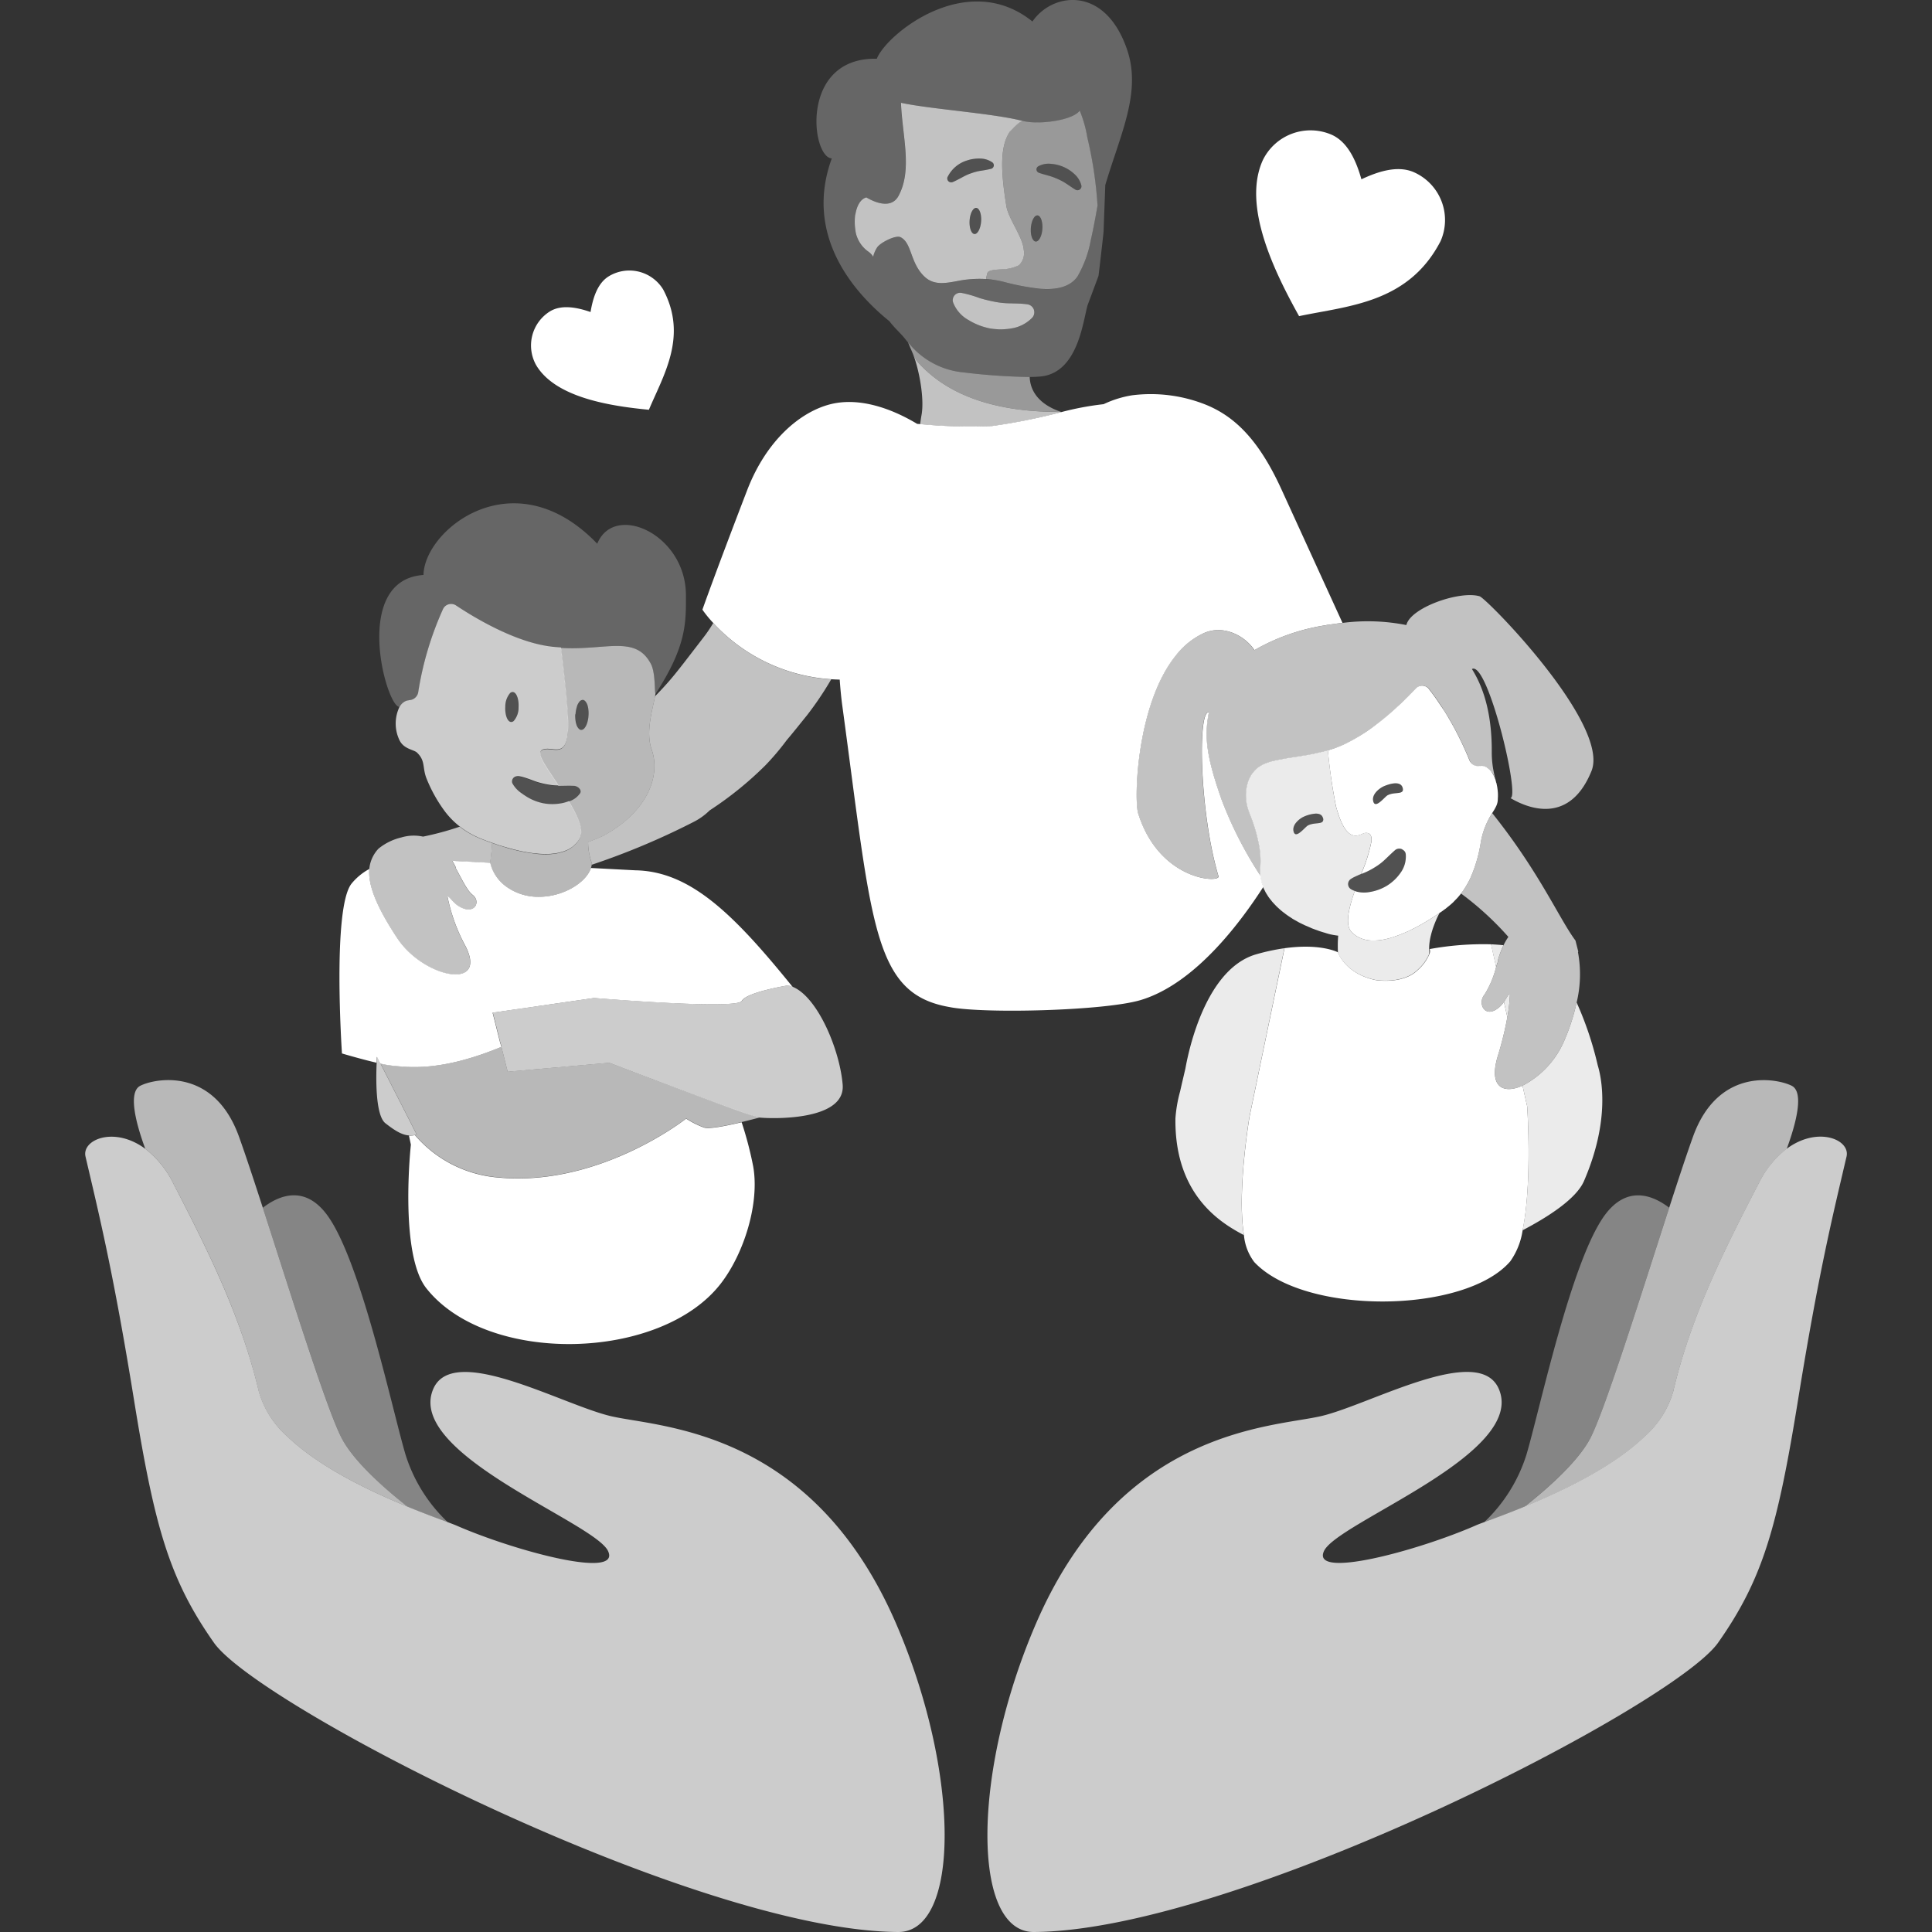 <svg viewBox="0 0 300 300" xmlns="http://www.w3.org/2000/svg"><rect x="0" y="0" width="300" height="300" fill="#333333" stroke="none"/><g fill="#fff"><path d="m 196.09 137.48 c -.05 -.14 -.11 -.28 -.15 -.42 s -.06 -.28 -.09 -.42 c -.03 -.12 -.06 -.24 -.08 -.35 -.01 -.09 -.01 -.18 -.02 -.27 a 60.95 60.95 0 0 1 -6.03 -11.77 c -2.33 -6.6 -2.78 -9.76 -2 -13.64 -1.8 -.34 -1.43 15.71 1.49 25.45 .33 1.08 -9.16 .78 -12.47 -9.74 -.69 -2.2 -.23 -17.1 5.89 -24.58 l .02 -.03 a 11.7 11.7 0 0 1 4.35 -3.43 c .09 -.04 .17 -.06 .26 -.1 2.86 -1.07 6 .5 7.53 2.77 a 31.86 31.86 0 0 1 11.16 -3.88 v -.01 c .09 -.02 .18 -.03 .27 -.04 s .18 -.03 .27 -.05 v .01 c .41 -.06 .82 -.11 1.22 -.17 l .75 -.09 -9.48 -20.74 c -3.49 -7.64 -7.19 -11.24 -11.6 -13.08 a 23.03 23.03 0 0 0 -11.58 -1.52 16.22 16.22 0 0 0 -4.43 1.38 45.42 45.42 0 0 0 -6.6 1.24 93.73 93.73 0 0 1 -10.71 2.15 80.11 80.11 0 0 1 -11.18 -.3 l -.46 -.03 c -3.95 -2.37 -8.95 -4.19 -13.48 -3.05 -4.64 1.18 -9.92 5.54 -12.93 13.37 -5.12 13.32 -6.94 18.53 -6.94 18.53 a 18.43 18.43 0 0 0 1.67 2.05 27.28 27.28 0 0 0 18.32 8.75 c .44 .03 .88 .05 1.33 .06 .1 1.42 .23 2.8 .41 4.11 4.62 34.01 4.72 44.65 16.61 46.73 5.28 1.07 24.18 .59 29.74 -1.09 8.63 -2.6 15.76 -12.51 19.03 -17.58 z"/><path d="m 223.71 109.55 c -.59 -.89 -1.12 -1.64 -1.57 -2.22 -.1 -.13 -.19 -.25 -.28 -.37 a 1.25 1.25 0 0 0 -.44 -.35 1.35 1.35 0 0 0 -.81 -.12 1.28 1.28 0 0 0 -.74 .39 c -.2 .21 -.44 .46 -.69 .72 q -.26 .26 -.54 .55 c -.19 .19 -.4 .39 -.61 .6 -.32 .31 -.64 .62 -1 .94 -.06 .05 -.12 .1 -.17 .16 q -.35 .32 -.72 .65 c -.75 .66 -1.56 1.33 -2.42 1.98 a 27.31 27.31 0 0 1 -5.16 3.17 c -.45 .2 -.89 .38 -1.34 .54 -.35 .12 -.69 .23 -1.03 .33 a 83.48 83.48 0 0 0 1.27 8.71 c .07 .27 .14 .51 .22 .75 1.66 5.46 3.58 3.42 4.32 3.36 .81 -.07 1.05 .47 .95 1.38 a 25.06 25.06 0 0 1 -1.59 5 c .17 -.07 .34 -.14 .5 -.2 a 11.09 11.09 0 0 0 1.69 -.89 8.66 8.66 0 0 0 1.47 -1.12 c .45 -.42 .89 -.86 1.48 -1.39 l .1 -.09 a 1.02 1.02 0 0 1 1.11 -.16 1.09 1.09 0 0 1 .14 .1 .86 .86 0 0 1 .44 .72 4.31 4.31 0 0 1 -.8 2.82 7.21 7.21 0 0 1 -2.14 2.03 7.48 7.48 0 0 1 -2.72 .98 4.74 4.74 0 0 1 -1.45 .03 4.45 4.45 0 0 1 -.72 -.16 l -.09 -.04 c -.94 2.69 -1.54 5.22 -.52 6.34 a 4.05 4.05 0 0 0 .37 .35 c .04 .04 .09 .06 .13 .1 .09 .07 .18 .14 .27 .2 .05 .04 .11 .06 .17 .1 .09 .05 .17 .1 .26 .14 .06 .03 .12 .05 .19 .08 .09 .04 .17 .08 .26 .11 .07 .02 .13 .04 .2 .06 .09 .03 .18 .05 .27 .08 .07 .02 .14 .03 .21 .04 .09 .02 .18 .04 .28 .05 .07 .01 .15 .02 .22 .02 .1 .01 .19 .02 .29 .02 h .23 .3 c .08 0 .16 -.01 .23 -.01 .1 -.01 .2 -.01 .3 -.02 l .24 -.03 c .1 -.01 .21 -.03 .31 -.04 .08 -.01 .16 -.03 .24 -.04 .11 -.02 .21 -.04 .32 -.06 l .24 -.06 c .11 -.03 .21 -.05 .32 -.08 .08 -.02 .16 -.04 .24 -.07 .11 -.03 .22 -.06 .32 -.1 .08 -.02 .16 -.05 .24 -.08 .11 -.04 .22 -.07 .33 -.11 l .24 -.09 c .11 -.04 .22 -.08 .33 -.12 l .24 -.1 c .11 -.04 .22 -.09 .32 -.13 l .23 -.1 .33 -.14 .23 -.1 c .11 -.05 .22 -.1 .32 -.16 l .22 -.11 c .11 -.05 .21 -.11 .32 -.16 l .21 -.11 c .1 -.05 .21 -.11 .31 -.17 l .21 -.11 .3 -.17 .2 -.11 .3 -.17 .18 -.11 .28 -.17 .18 -.11 .26 -.16 .18 -.11 .23 -.15 .19 -.12 .18 -.12 .21 -.14 .06 -.04 q .26 -.17 .48 -.33 l .07 -.04 c .25 -.16 .49 -.34 .73 -.52 .04 -.03 .08 -.05 .12 -.08 .07 -.05 .12 -.11 .19 -.16 .32 -.25 .63 -.51 .92 -.78 .08 -.07 .15 -.15 .22 -.23 a 12.61 12.61 0 0 0 .88 -.96 l .07 -.09 .03 -.04 c .02 -.03 .04 -.06 .07 -.09 .1 -.13 .2 -.26 .3 -.4 .05 -.06 .09 -.13 .13 -.2 l .05 -.07 c .03 -.05 .06 -.09 .09 -.14 .06 -.09 .12 -.18 .18 -.28 .08 -.13 .16 -.27 .24 -.41 .06 -.11 .12 -.21 .18 -.32 .13 -.26 .26 -.51 .37 -.78 a 21.22 21.22 0 0 0 .91 -2.55 q .19 -.66 .34 -1.33 t .26 -1.36 a 11.82 11.82 0 0 1 .83 -2.84 q .2 -.46 .43 -.9 c .16 -.31 .35 -.62 .54 -.92 .05 -.08 .09 -.16 .14 -.23 a 6.3 6.3 0 0 0 .47 -.84 2.54 2.54 0 0 0 .23 -.78 c .02 -.18 .02 -.35 .03 -.52 0 -.06 .01 -.12 .01 -.17 s 0 -.1 0 -.16 0 -.11 0 -.16 c 0 -.17 -.01 -.34 -.03 -.51 -.01 -.15 -.03 -.3 -.05 -.45 -.01 -.07 -.02 -.13 -.03 -.2 0 -.04 -.01 -.07 -.02 -.11 -.04 -.21 -.08 -.42 -.13 -.62 a .42 .42 0 0 1 0 .09 c -.04 -.16 -.07 -.33 -.12 -.48 -.02 -.07 -.05 -.14 -.08 -.21 s -.05 -.13 -.07 -.19 c -.02 -.04 -.04 -.08 -.06 -.12 -.03 -.07 -.06 -.14 -.1 -.21 l -.03 -.05 c -.02 -.04 -.05 -.09 -.07 -.13 s -.05 -.08 -.08 -.13 -.03 -.06 -.05 -.08 l -.01 -.02 -.06 -.09 -.01 -.02 c -.04 -.06 -.09 -.12 -.14 -.17 -.03 -.04 -.06 -.07 -.1 -.11 s -.04 -.05 -.06 -.07 -.06 -.05 -.09 -.07 -.07 -.06 -.1 -.09 c -.02 -.01 -.04 -.03 -.05 -.04 q -.05 -.04 -.11 -.08 c -.03 -.02 -.07 -.05 -.1 -.07 -.01 -.01 -.02 -.02 -.03 -.02 -.05 -.03 -.1 -.05 -.16 -.07 -.03 -.01 -.06 -.03 -.09 -.04 a 1.68 1.68 0 0 0 -.3 -.08 1.32 1.32 0 0 0 -.23 -.01 1.68 1.68 0 0 0 -.22 .02 v -.02 h -.03 a 1.46 1.46 0 0 1 -.95 -.14 1.35 1.35 0 0 1 -.28 -.2 1.3 1.3 0 0 1 -.21 -.23 1.46 1.46 0 0 1 -.09 -.14 c -.02 -.04 -.04 -.07 -.06 -.11 -.56 -1.38 -1.15 -2.66 -1.74 -3.83 q -.44 -.88 -.88 -1.67 c -.44 -.79 -.87 -1.52 -1.28 -2.18 q -.29 -.43 -.59 -.88 z m -8.9 12.57 c .82 -.36 2.65 -.98 2.99 .2 s -1.24 .57 -2.34 1.17 c -.47 .26 -1.87 2.15 -2.21 .98 s 1.07 -2.13 1.57 -2.35 z"/><path d="m 237.14 171.8 l -.31 -1.37 -.41 -1.85 c -2.96 1.34 -5.32 .26 -3.84 -4.61 a 51.53 51.53 0 0 0 1.48 -6.02 l -.53 -2.37 a 4.29 4.29 0 0 1 -.61 .72 c -2.31 2.11 -3.58 -.5 -2.4 -1.87 a 14.89 14.89 0 0 0 1.8 -4.28 l -.78 -3.52 a 46.52 46.52 0 0 0 -9.54 .74 1.09 1.09 0 0 1 -.06 .81 6.87 6.87 0 0 1 -1.75 2.41 c -2.31 2.31 -6.55 1.6 -6.55 1.6 -4.26 -.87 -5.62 -3.65 -5.85 -4.21 -.03 -.06 -.04 -.11 -.04 -.11 s -2.64 -1.42 -8.29 -.63 l -3.38 16.26 -2.05 9.89 s -1.97 11.54 -.87 18.41 a 8.09 8.09 0 0 0 1.6 4.17 c 7.79 8.31 32.74 8.06 39.76 -.12 a 11.14 11.14 0 0 0 1.91 -4.8 c 1.52 -7.4 .71 -19.25 .71 -19.25 z"/><path d="m 115.16 174.26 c -2.2 .52 -5.01 1.1 -5.83 .83 a 13.75 13.75 0 0 1 -2.79 -1.39 s -13.47 10.68 -29.26 9.14 a 19.02 19.02 0 0 1 -12.85 -6.58 3.48 3.48 0 0 1 -.93 .07 l .3 1.41 s -1.84 16.93 2.4 22.3 c 9.48 12 36.49 11.35 45.78 -.8 3.55 -4.63 6 -12.4 4.97 -18.15 a 55.78 55.78 0 0 0 -1.79 -6.83 z"/><path d="m 98.65 135.14 l -6.89 -.36 c -.76 2.34 -4.41 4.47 -8 4.47 a 8.38 8.38 0 0 1 -5.44 -1.81 6.34 6.34 0 0 1 -2.06 -2.98 c -.07 -.24 -.13 -.47 -.13 -.47 v -.02 l -5.89 -.3 c .2 .35 .4 .71 .57 1.08 l -.04 .06 c .67 1.2 1.25 2.39 1.83 3.24 a 4.12 4.12 0 0 0 .81 .92 c 1.31 1.02 .3 3.26 -2.2 1.72 a 3.51 3.51 0 0 1 -.44 -.33 c -.67 -.57 -1.09 -1.26 -1.28 -1.15 a 27.33 27.33 0 0 0 2.81 7.73 c 3.49 6.93 -6.5 4.91 -10.58 -1.22 -2.62 -3.95 -3.9 -6.78 -4.27 -8.93 a 7.09 7.09 0 0 1 -.1 -1.86 9.34 9.34 0 0 0 -2.74 2.25 c -3.05 3.73 -1.51 26.4 -1.51 26.4 s 2.88 .86 5.37 1.44 c .03 -.57 .05 -.92 .05 -.92 l .54 1.06 a 18.04 18.04 0 0 0 2 .34 l .09 .01 c 2.73 .25 7.62 .8 16.68 -2.94 l .04 -.01 -.19 -.58 -1.19 -4.73 15.77 -2.28 s 8.81 .74 15.51 .93 l .3 .01 c 3.78 .1 6.83 .02 7.11 -.48 .77 -1.39 7.15 -2.41 7.15 -2.41 a 3.77 3.77 0 0 1 .75 .23 c -9.22 -11.41 -15.94 -17.96 -24.43 -18.11 z"/><path d="m 223.69 37.45 a 8.12 8.12 0 0 0 -4.08 -10.68 c -2.56 -1.17 -5.68 -.12 -8.21 1.07 -.76 -2.69 -2.02 -5.73 -4.58 -6.9 a 8.24 8.24 0 0 0 -10.73 3.93 c -3.24 7.12 1.84 17.41 5.63 24.22 7.63 -1.61 16.97 -1.99 21.97 -11.64 z"/><path d="m 100.76 63.63 c 2.29 -5.44 6.07 -11.42 2.21 -18.69 a 6.15 6.15 0 0 0 -8.4 -2.06 c -1.83 1.09 -2.52 3.49 -2.87 5.57 -2 -.69 -4.44 -1.21 -6.27 -.12 a 6.24 6.24 0 0 0 -2.17 8.38 c 3.03 5.08 11.63 6.35 17.5 6.92 z"/><path d="m 223.09 142.06 l -.06 .04 -.21 .14 -.18 .12 -.19 .12 -.23 .15 -.18 .11 -.26 .16 -.18 .11 -.28 .17 -.18 .11 -.3 .17 -.2 .11 -.3 .17 -.21 .11 c -.1 .06 -.21 .11 -.31 .17 l -.21 .11 c -.1 .05 -.21 .11 -.32 .16 l -.22 .11 c -.11 .05 -.22 .1 -.32 .16 l -.23 .1 -.33 .14 -.23 .1 c -.11 .05 -.22 .09 -.32 .13 l -.24 .1 c -.11 .04 -.22 .08 -.33 .12 l -.24 .09 c -.11 .04 -.22 .08 -.33 .11 -.08 .03 -.16 .05 -.24 .08 -.11 .03 -.22 .07 -.32 .1 -.08 .02 -.16 .05 -.24 .07 -.11 .03 -.21 .05 -.32 .08 -.08 .02 -.16 .04 -.24 .06 -.11 .02 -.21 .04 -.32 .06 -.08 .02 -.16 .03 -.24 .04 -.1 .02 -.21 .03 -.31 .04 -.08 .01 -.16 .02 -.24 .03 -.1 .01 -.2 .02 -.3 .02 -.08 0 -.16 .01 -.23 .01 -.1 0 -.2 0 -.3 0 -.08 0 -.15 0 -.23 0 -.1 0 -.19 -.01 -.29 -.02 -.07 -.01 -.15 -.01 -.22 -.02 -.09 -.01 -.19 -.03 -.28 -.05 -.07 -.01 -.14 -.03 -.21 -.04 -.09 -.02 -.18 -.05 -.27 -.08 -.07 -.02 -.14 -.04 -.2 -.06 -.09 -.03 -.18 -.07 -.26 -.11 -.06 -.03 -.13 -.05 -.19 -.08 -.09 -.04 -.17 -.09 -.26 -.14 -.06 -.03 -.11 -.06 -.17 -.1 -.09 -.06 -.18 -.13 -.27 -.2 -.04 -.03 -.09 -.06 -.13 -.1 a 4.05 4.05 0 0 1 -.37 -.35 c -1.03 -1.12 -.42 -3.65 .52 -6.34 -.1 -.04 -.19 -.08 -.29 -.12 a 2.83 2.83 0 0 1 -.3 -.16 .93 .93 0 0 1 -.3 -1.29 .91 .91 0 0 1 .28 -.29 l .17 -.11 a 5.63 5.63 0 0 1 .52 -.27 c .17 -.08 .33 -.15 .48 -.22 l .42 -.18 a 25.06 25.06 0 0 0 1.59 -5 c .1 -.91 -.14 -1.45 -.95 -1.38 -.73 .06 -2.66 2.11 -4.32 -3.36 -.07 -.24 -.15 -.48 -.22 -.75 a 83.48 83.48 0 0 1 -1.25 -8.72 l -.08 .02 c -.11 .03 -.21 .06 -.32 .09 -.16 .04 -.32 .09 -.48 .13 h -.01 c -.13 .03 -.27 .07 -.4 .1 -.07 .02 -.13 .03 -.19 .04 q -.31 .07 -.61 .14 c -.11 .03 -.23 .05 -.34 .07 -.26 .05 -.51 .1 -.76 .15 l -.08 .01 -.13 .02 -.12 .02 h -.03 c -1.15 .2 -2.22 .35 -3.19 .51 l -.04 .01 -.12 .02 -.09 .02 c -.11 .02 -.22 .04 -.33 .06 s -.21 .04 -.32 .06 l -.3 .06 c -.18 .04 -.35 .08 -.52 .12 -.11 .03 -.21 .05 -.32 .08 -.16 .04 -.3 .09 -.45 .14 -.1 .04 -.21 .07 -.31 .11 -.14 .05 -.27 .11 -.4 .17 -.1 .04 -.2 .09 -.29 .14 -.12 .07 -.24 .14 -.35 .21 -.09 .06 -.18 .11 -.26 .17 -.11 .08 -.21 .18 -.31 .27 l -.04 .04 c -.06 .05 -.12 .11 -.18 .17 s -.11 .14 -.17 .21 c -.03 .05 -.07 .09 -.11 .13 -.06 .08 -.12 .15 -.18 .23 a 4.86 4.86 0 0 0 -.25 .46 c -.01 .02 -.02 .03 -.03 .05 -.03 .06 -.07 .12 -.1 .19 a 6.12 6.12 0 0 0 -.29 .83 6.69 6.69 0 0 0 -.23 1.72 7.14 7.14 0 0 0 .09 1.15 7.33 7.33 0 0 0 .19 .85 7.71 7.71 0 0 0 .28 .83 c .1 .25 .2 .52 .31 .8 a 24.77 24.77 0 0 1 1.17 4.17 13.99 13.99 0 0 1 .23 2.3 9.42 9.42 0 0 1 -.05 1.11 6.02 6.02 0 0 0 -.04 .79 c 0 .09 .02 .19 .02 .28 v .04 c 0 .07 .01 .14 .02 .21 .01 .09 .01 .18 .02 .27 .02 .12 .05 .24 .08 .35 .03 .14 .05 .28 .09 .42 s .1 .28 .15 .42 l .08 .24 c .01 .04 .02 .07 .04 .1 .07 .16 .15 .31 .23 .47 .05 .09 .09 .19 .14 .28 .09 .17 .2 .33 .3 .49 .05 .08 .1 .17 .16 .25 .12 .17 .25 .34 .39 .5 .06 .07 .1 .14 .16 .21 .15 .17 .31 .34 .47 .51 .06 .06 .11 .12 .17 .18 .17 .17 .35 .33 .54 .5 .06 .06 .12 .11 .19 .17 .2 .17 .41 .33 .63 .49 .06 .05 .12 .1 .18 .14 .22 .16 .45 .32 .69 .47 .07 .04 .13 .09 .2 .13 l .02 .02 c .23 .15 .48 .28 .73 .42 h .01 l .01 .01 c .07 .04 .13 .08 .2 .12 .2 .11 .41 .21 .62 .31 .06 .03 .12 .06 .19 .09 l .24 .12 s .19 .08 .29 .12 c .19 .08 .37 .16 .56 .24 l .01 .01 c .09 .04 .17 .07 .25 .11 .29 .11 .59 .22 .88 .32 .1 .04 .2 .08 .3 .11 .28 .09 .56 .18 .85 .26 l .06 .02 .39 .12 c .25 .07 .51 .13 .78 .18 s .54 .09 .81 .12 c -.02 .17 -.03 .34 -.04 .53 -.02 .28 -.03 .59 -.03 .92 v .33 .02 c 0 .22 .01 .46 .02 .7 v .01 c 0 .05 0 .11 .01 .16 .23 .56 1.58 3.34 5.85 4.21 0 0 4.24 .71 6.55 -1.6 a 6.87 6.87 0 0 0 1.75 -2.41 3.28 3.28 0 0 0 .03 -.36 v -.02 a 3.18 3.18 0 0 0 -.02 -.34 6.49 6.49 0 0 1 .02 -.72 9.21 9.21 0 0 1 .24 -1.45 c .06 -.24 .12 -.47 .19 -.7 .05 -.15 .09 -.3 .14 -.44 .2 -.57 .41 -1.09 .59 -1.5 .09 -.2 .18 -.38 .25 -.52 s .13 -.25 .17 -.32 l .04 -.08 c .02 -.01 .04 -.03 .06 -.04 l -.06 .04 c -.14 .13 -.3 .24 -.47 .35 z m -20 -13.88 c -.47 .26 -1.87 2.15 -2.21 .98 s 1.07 -2.13 1.56 -2.34 a 5.5 5.5 0 0 1 1.81 -.48 c .55 -.02 1.02 .13 1.18 .67 a .58 .58 0 0 1 -.05 .56 c -.31 .4 -1.44 .15 -2.29 .61 z" opacity=".9"/><path d="m 184.06 165.96 c -.27 1.17 -.54 2.28 -.81 3.5 a 21.37 21.37 0 0 0 -.73 4.2 c -.16 12.29 7.53 16.46 10.63 18.13 -1.1 -6.87 .87 -18.41 .87 -18.41 l 2.05 -9.89 3.37 -16.25 a 32.61 32.61 0 0 0 -4.33 .93 c -8.63 2.44 -10.96 17.44 -11.05 17.79 z" opacity=".9"/><path d="m 231.53 146.63 l .78 3.52 c .11 -.33 .22 -.67 .34 -1 l -.05 -.07 a 14.58 14.58 0 0 1 .86 -2.31 c -.63 -.06 -1.28 -.11 -1.93 -.14 z" opacity=".9"/><path d="m 233.53 155.58 l .53 2.37 a 25.49 25.49 0 0 0 .4 -3.61 c -.18 -.1 -.47 .57 -.93 1.24 z" opacity=".9"/><path d="m 248.09 165.4 a 52.4 52.4 0 0 0 -3.27 -9.73 31.67 31.67 0 0 1 -1.86 5.78 14.1 14.1 0 0 1 -6.54 7.13 l .41 1.85 .31 1.37 s .81 11.85 -.72 19.24 c 3.97 -2.08 8.35 -4.89 9.54 -7.65 4.11 -9.5 2.74 -15.99 2.13 -17.99 z" opacity=".9"/><path d="m 77.71 161.97 l .19 .58 -.04 .01 .97 3.86 15.79 -1.39 s 13.39 5.13 19.94 7.43 a 29.93 29.93 0 0 0 3.44 1.08 c 1.55 .16 13.32 .62 12.85 -5.11 -.44 -5.39 -3.86 -13.58 -7.74 -15.19 a 3.77 3.77 0 0 0 -.75 -.23 s -6.38 1.02 -7.15 2.41 c -.28 .5 -3.33 .58 -7.11 .48 l -.3 -.01 c -6.7 -.2 -15.51 -.93 -15.51 -.93 l -15.77 2.28 z" opacity=".75"/><path d="m 63.5 176.31 a 3.48 3.48 0 0 0 .93 -.07 c .1 -.02 .19 -.03 .28 -.05 l -2.14 -4.2 -3.49 -6.84 -.54 -1.06 s -.03 .36 -.05 .92 c -.11 2.29 -.22 8.18 1.36 9.41 1.46 1.14 2.53 1.8 3.65 1.89 z" opacity=".75"/><path d="m 64.75 116.86 c 1.36 1.3 .8 2.34 1.49 4.05 a 22.79 22.79 0 0 0 2.78 5 12.45 12.45 0 0 0 2.39 2.44 13.48 13.48 0 0 0 2.84 1.69 c .14 .06 .32 .14 .52 .22 h .01 c .14 .06 .31 .12 .48 .19 .15 .06 .31 .12 .48 .18 l .19 .07 .2 .07 .26 .09 .2 .07 .29 .1 .2 .07 c .11 .04 .21 .07 .32 .11 l .2 .07 .23 .07 .11 .03 .04 .01 .17 .05 .35 .11 .22 .06 c .12 .03 .24 .07 .36 .1 .08 .02 .16 .04 .23 .06 .12 .03 .24 .07 .36 .1 l .24 .06 .37 .09 .25 .06 c .12 .03 .25 .06 .37 .08 q .13 .03 .25 .05 c .12 .03 .25 .05 .37 .07 l .26 .05 c .12 .02 .25 .04 .37 .06 .09 .01 .17 .03 .26 .04 .12 .02 .24 .03 .37 .05 l .26 .03 .36 .04 .26 .02 c .12 .01 .24 .02 .36 .02 l .26 .01 c .12 0 .25 .01 .37 .01 h .28 c .12 0 .18 -.01 .29 -.01 .09 0 .17 -.01 .26 -.01 .11 -.01 .22 -.02 .33 -.03 .08 -.01 .17 -.02 .25 -.03 .11 -.01 .21 -.03 .32 -.05 .08 -.01 .16 -.03 .24 -.04 .1 -.02 .2 -.04 .3 -.07 .08 -.02 .16 -.04 .23 -.06 .1 -.03 .19 -.06 .29 -.09 .07 -.02 .15 -.05 .22 -.07 .09 -.04 .18 -.08 .27 -.11 .07 -.03 .14 -.06 .21 -.09 .09 -.04 .17 -.09 .26 -.14 .06 -.04 .13 -.07 .19 -.11 .08 -.05 .16 -.11 .24 -.17 .06 -.04 .12 -.08 .17 -.13 .08 -.06 .16 -.14 .23 -.21 .05 -.05 .1 -.09 .15 -.14 .08 -.08 .15 -.17 .23 -.26 .04 -.04 .08 -.08 .11 -.13 a 4.25 4.25 0 0 0 .29 -.45 c .73 -1.29 -.27 -3.48 -1.68 -5.81 a 6.55 6.55 0 0 1 -.89 .28 7.81 7.81 0 0 1 -1.58 .18 7.36 7.36 0 0 1 -1.56 -.14 7.86 7.86 0 0 1 -2.8 -1.19 c -.12 -.08 -.29 -.19 -.49 -.34 a 4.46 4.46 0 0 1 -1.45 -1.56 .81 .81 0 0 1 .62 -1.08 .98 .98 0 0 1 .42 -.02 h .01 .03 l .21 .04 a 5.61 5.61 0 0 1 .59 .16 c .19 .05 .36 .12 .53 .17 .35 .12 .66 .24 .98 .36 a 9.56 9.56 0 0 0 .92 .29 c .34 .09 .68 .17 1.02 .23 a 9.34 9.34 0 0 0 1.85 .19 l -.28 -.43 -.11 -.18 c -.22 -.33 -.43 -.63 -.62 -.93 -1.78 -2.65 -2.62 -4.08 -.85 -4.16 .51 -.02 1.06 .11 1.57 .1 1.12 -.03 2.02 -.78 1.72 -5.57 -.02 -.31 -.04 -.63 -.07 -.96 -.2 -2.65 -.57 -5.82 -.9 -8.58 q -.04 -.36 -.09 -.72 c -.37 -.02 -.75 -.05 -1.13 -.09 -5.78 -.55 -12.43 -4.62 -15.18 -6.45 a 1.39 1.39 0 0 0 -2 .55 50.14 50.14 0 0 0 -3.86 12.96 1.48 1.48 0 0 1 -1.42 1.21 h -.02 v .02 a 1.58 1.58 0 0 0 -.46 .1 1.99 1.99 0 0 0 -.98 .91 c -.01 0 -.01 0 -.02 0 a 5.98 5.98 0 0 0 -.04 5.12 c .66 1.47 2.24 1.51 2.75 1.99 z m 14.87 -9.4 c .57 .03 .97 1.1 .9 2.38 a 3.15 3.15 0 0 1 -.76 2.12 .58 .58 0 0 1 -.4 .15 c -.57 -.03 -.97 -1.1 -.9 -2.38 a 3.21 3.21 0 0 1 .75 -2.11 .59 .59 0 0 1 .41 -.16 z" opacity=".75"/><path d="m 277.44 178.38 a 15.27 15.27 0 0 0 -4.34 5.35 c -5.31 10.25 -10.54 20.63 -13.28 32.33 a 14.81 14.81 0 0 1 -4.5 7.05 c -4.93 4.72 -12.74 8.43 -18.59 10.83 -2.63 1.08 -4.87 1.9 -6.27 2.42 -.6 .22 -1.05 .39 -1.31 .51 -8.89 3.89 -25.63 8.44 -23.56 3.97 s 31.47 -15.06 27.15 -25.16 c -3.1 -7.24 -20.04 2.47 -27.63 4.22 s -31.14 1.9 -44.23 32.18 c -10.04 23.22 -9.99 47.98 -.33 47.92 31.44 -.2 99.28 -35.04 106.24 -44.93 s 9.22 -17.96 12.43 -37.81 5.41 -28.68 7.51 -37.67 c .61 -2.64 -4.48 -4.78 -9.29 -1.21 z" opacity=".75"/><path d="m 94.9 219.91 c -7.59 -1.76 -24.54 -11.46 -27.63 -4.22 -4.32 10.1 25.08 20.69 27.15 25.16 s -14.67 -.08 -23.56 -3.97 c -.26 -.11 -.71 -.28 -1.31 -.51 -1.4 -.52 -3.64 -1.34 -6.27 -2.42 -5.85 -2.4 -13.66 -6.11 -18.59 -10.83 a 14.81 14.81 0 0 1 -4.5 -7.05 c -2.76 -11.71 -7.99 -22.08 -13.29 -32.33 a 15.27 15.27 0 0 0 -4.34 -5.35 c -4.81 -3.57 -9.9 -1.43 -9.28 1.21 2.1 8.99 4.3 17.83 7.51 37.67 s 5.48 27.92 12.43 37.81 74.79 44.73 106.24 44.92 c 9.66 .06 9.71 -24.69 -.33 -47.92 -13.1 -30.27 -36.64 -30.41 -44.23 -32.17 z" opacity=".75"/><path d="m 142.28 55.96 c -.2 -.35 -.37 -.7 -.53 -1.05 -.01 -.01 -.01 -.03 -.02 -.04 .94 2.29 1.84 6.91 1.37 9.54 -.09 .51 -.16 .98 -.22 1.46 a 80.11 80.11 0 0 0 11.18 .3 93.73 93.73 0 0 0 10.71 -2.15 c 0 -.02 -.01 -.03 -.01 -.05 -5.54 -.01 -16.07 -.57 -22.48 -8.01 z" opacity=".7"/><path d="m 149.2 43.54 a 17.43 17.43 0 0 1 3.91 -.21 9.37 9.37 0 0 1 .22 -.96 c .15 -.53 2.01 -.51 2.34 -.56 a 6.2 6.2 0 0 0 2.54 -.62 2.61 2.61 0 0 0 .76 -2.38 c -.13 -2 -2.38 -4.83 -2.7 -6.8 -.84 -5.2 -1.07 -9.19 .54 -11.57 .04 .02 1.54 -1.76 2.08 -1.63 -4.41 -1.2 -14.4 -1.85 -18.99 -2.85 .23 5.35 1.8 10.41 -.38 14.46 -1.4 2.59 -4.95 .23 -5 .24 -.88 .23 -1.49 1.28 -1.71 2.7 l -.01 -.11 a 9.11 9.11 0 0 0 .1 2.97 4.89 4.89 0 0 0 1.99 2.89 2.62 2.62 0 0 1 .69 .75 4.53 4.53 0 0 1 .6 -1.41 c .43 -.73 2.89 -2 3.65 -1.62 1.8 .89 1.46 3.98 3.72 6.12 1.57 1.49 3.51 .98 5.65 .59 z m 3.15 -9.17 c -.08 1.12 -.54 2 -1.03 1.97 s -.83 -.97 -.76 -2.09 .54 -2 1.03 -1.97 .84 .97 .76 2.09 z m -5.19 -6.92 a 4.97 4.97 0 0 1 2.99 -2.53 5.86 5.86 0 0 1 2.02 -.3 3.38 3.38 0 0 1 1.92 .59 .56 .56 0 0 1 -.19 1 l -.03 .01 a 15.48 15.48 0 0 1 -1.6 .3 7.92 7.92 0 0 0 -1.44 .38 c -.96 .3 -1.75 .88 -2.84 1.35 l -.03 .01 a .61 .61 0 0 1 -.81 -.81 z" opacity=".7"/><path d="m 156.74 47.1 a 13 13 0 0 1 -2.37 -.26 c -.5 -.1 -1 -.21 -1.5 -.34 -.28 -.08 -.57 -.15 -.85 -.25 a 17.55 17.55 0 0 0 -2.57 -.74 l -.15 -.03 a 1.15 1.15 0 0 0 -1.29 1.51 5.33 5.33 0 0 0 2.3 2.66 c .09 .05 .18 .1 .26 .15 a 9.83 9.83 0 0 0 2.73 1.1 c .09 .02 .19 .05 .28 .07 a 9.92 9.92 0 0 0 3.56 .01 5.76 5.76 0 0 0 3.13 -1.63 1.25 1.25 0 0 0 -.78 -2.1 l -.14 -.02 c -.85 -.1 -1.56 -.1 -2.25 -.12 -.11 -.01 -.24 -.01 -.36 -.01 z" opacity=".7"/><path d="m 122.16 114.93 c 1.13 -1.33 2.1 -2.57 3.15 -3.86 a 51.08 51.08 0 0 0 3.76 -5.58 27.28 27.28 0 0 1 -18.32 -8.75 21.11 21.11 0 0 1 -1.56 2.3 l -2.98 3.87 c -.8 1.02 -1.6 2.05 -2.46 3.02 -.66 .75 -1.34 1.48 -2.04 2.19 -.07 .39 -.16 .8 -.26 1.25 -.46 2.11 -1.05 4.77 -.26 7.01 1.21 3.46 -.11 7.8 -4.25 11.22 a 19.52 19.52 0 0 1 -3.18 2.13 c -.48 .26 -1.89 .82 -2.44 1.02 a 9.72 9.72 0 0 0 .59 3.3 c 0 .02 0 .04 -.01 .06 0 .06 -.01 .11 -.02 .17 a 114.06 114.06 0 0 0 15.88 -6.68 9.79 9.79 0 0 0 2.43 -1.76 54.25 54.25 0 0 0 8.66 -7 39.88 39.88 0 0 0 3.31 -3.91 z m -30.25 19.14 c 0 .02 -.01 .03 -.01 .05 0 -.02 .01 -.04 .01 -.06 z" opacity=".7"/><path d="m 245.07 147.75 l -.43 -1.7 c -2.52 -3.37 -5.57 -10.58 -12.93 -19.79 -.19 .3 -.38 .61 -.54 .92 q -.23 .44 -.43 .9 a 11.82 11.82 0 0 0 -.83 2.84 q -.11 .69 -.26 1.36 t -.34 1.33 a 21.22 21.22 0 0 1 -.91 2.55 c -.11 .27 -.24 .52 -.37 .78 -.06 .11 -.12 .21 -.18 .32 -.08 .14 -.16 .28 -.24 .41 -.09 .14 -.18 .28 -.27 .41 l -.02 .03 q -.08 .12 -.16 .23 c -.1 .14 -.2 .27 -.3 .4 a 47.19 47.19 0 0 1 7.36 6.74 9.17 9.17 0 0 0 -.75 1.29 14.58 14.58 0 0 0 -.86 2.31 l .05 .07 c -.12 .34 -.23 .67 -.34 1 a 14.89 14.89 0 0 1 -1.8 4.28 c -1.18 1.36 .09 3.98 2.4 1.87 a 4.29 4.29 0 0 0 .61 -.72 c .47 -.67 .75 -1.34 .93 -1.24 a 25.49 25.49 0 0 1 -.4 3.61 51.53 51.53 0 0 1 -1.48 6.02 c -1.47 4.86 .89 5.95 3.84 4.61 a 14.1 14.1 0 0 0 6.54 -7.13 31.67 31.67 0 0 0 1.86 -5.78 18.79 18.79 0 0 0 .21 -7.8 c .01 -.04 .03 -.08 .04 -.12 z" opacity=".7"/><path d="m 77.37 131.23 c -.11 -.04 -.21 -.07 -.32 -.11 l -.2 -.07 -.29 -.1 -.2 -.07 -.26 -.09 -.2 -.07 -.19 -.07 c -.17 -.06 -.33 -.13 -.48 -.18 -.17 -.07 -.33 -.13 -.48 -.19 h -.01 c -.2 -.08 -.38 -.16 -.52 -.22 l .07 .03 c .08 .04 .16 .08 .25 .11 -.12 -.05 -.24 -.11 -.36 -.16 l -.19 -.08 .14 .06 .09 .04 a 13.48 13.48 0 0 1 -2.84 -1.69 46.07 46.07 0 0 1 -5.69 1.54 6.75 6.75 0 0 0 -3.38 .13 8.83 8.83 0 0 0 -3.54 1.74 5.35 5.35 0 0 0 -1.43 3.17 7.09 7.09 0 0 0 .1 1.86 c .37 2.15 1.65 4.98 4.27 8.93 4.08 6.14 14.06 8.16 10.58 1.22 a 27.33 27.33 0 0 1 -2.81 -7.73 c .19 -.11 .62 .59 1.28 1.15 a 3.51 3.51 0 0 0 .44 .33 c 2.5 1.54 3.51 -.7 2.2 -1.72 a 4.12 4.12 0 0 1 -.81 -.92 c -.58 -.85 -1.16 -2.03 -1.83 -3.24 l .04 -.06 c -.18 -.37 -.37 -.73 -.57 -1.08 l 5.89 .3 c .25 -2.16 .34 -2.91 .16 -3.11 l .07 .02 .2 .07 .29 .1 .52 .17 c .04 .01 .25 .08 .44 .14 l -.23 -.07 z" opacity=".7"/><path d="m 225.81 139.92 c .2 -.2 .42 -.4 .61 -.62 .1 -.11 .18 -.23 .28 -.34 a 12.61 12.61 0 0 1 -.89 .96 z" opacity=".7"/><path d="m 229.75 92.59 c -3.09 -.91 -10.74 1.76 -11.37 4.47 a 30.58 30.58 0 0 0 -9.94 -.33 c -.25 .03 -.5 .06 -.75 .09 -.4 .05 -.81 .1 -1.22 .17 v -.01 c -.09 .01 -.18 .03 -.27 .05 s -.18 .03 -.27 .04 v .01 a 31.86 31.86 0 0 0 -11.16 3.88 c -1.53 -2.28 -4.67 -3.85 -7.53 -2.77 -.09 .03 -.17 .06 -.26 .1 a 11.7 11.7 0 0 0 -4.35 3.41 l -.02 .03 c -6.11 7.48 -6.58 22.38 -5.89 24.58 3.31 10.52 12.8 10.83 12.47 9.74 -2.92 -9.74 -3.29 -25.79 -1.49 -25.45 -.79 3.88 -.33 7.05 2 13.64 a 60.95 60.95 0 0 0 6.03 11.77 c -.01 -.07 -.01 -.14 -.02 -.21 v -.04 c -.01 -.09 -.02 -.19 -.02 -.28 a 6.02 6.02 0 0 1 .04 -.79 9.42 9.42 0 0 0 .05 -1.11 13.99 13.99 0 0 0 -.23 -2.3 24.77 24.77 0 0 0 -1.17 -4.17 c -.11 -.29 -.21 -.56 -.31 -.8 a 7.71 7.71 0 0 1 -.28 -.83 7.33 7.33 0 0 1 -.19 -.85 7.14 7.14 0 0 1 -.09 -1.15 6.69 6.69 0 0 1 .23 -1.72 6.07 6.07 0 0 1 .29 -.83 c .03 -.07 .07 -.13 .1 -.19 .01 -.02 .02 -.03 .03 -.05 a 4.86 4.86 0 0 1 .25 -.46 c .06 -.08 .12 -.16 .18 -.23 .03 -.05 .07 -.09 .11 -.13 .06 -.07 .11 -.15 .17 -.21 s .15 -.14 .22 -.2 c .1 -.09 .2 -.19 .31 -.27 .02 -.01 .03 -.03 .05 -.04 .07 -.05 .14 -.08 .21 -.13 .12 -.07 .23 -.15 .35 -.21 .09 -.05 .19 -.09 .29 -.14 .13 -.06 .26 -.12 .4 -.17 .1 -.04 .21 -.07 .31 -.11 .15 -.05 .3 -.1 .45 -.14 .1 -.03 .21 -.06 .32 -.08 .17 -.04 .34 -.09 .52 -.12 l .3 -.06 c .1 -.02 .21 -.04 .32 -.06 s .22 -.04 .33 -.06 c .03 -.01 .05 -.01 .08 -.02 h .01 l .11 -.02 h .01 .02 c .98 -.16 2.05 -.31 3.21 -.51 h .03 l .11 -.02 .13 -.02 .08 -.01 c .25 -.05 .5 -.09 .76 -.15 .11 -.02 .23 -.05 .34 -.07 .27 -.06 .53 -.12 .81 -.18 l .06 -.02 .33 -.09 h .01 c .16 -.04 .32 -.09 .48 -.13 .11 -.03 .21 -.06 .32 -.09 l .08 -.02 c .34 -.1 .68 -.21 1.03 -.33 .45 -.15 .89 -.33 1.34 -.54 a 22.43 22.43 0 0 0 2.64 -1.43 c .87 -.54 1.71 -1.13 2.52 -1.74 .86 -.65 1.67 -1.32 2.42 -1.98 q .37 -.33 .72 -.65 c .06 -.05 .12 -.1 .17 -.16 .36 -.33 .68 -.64 1 -.94 .21 -.21 .42 -.4 .61 -.6 s .37 -.37 .54 -.55 c .25 -.26 .49 -.51 .69 -.72 a 1.28 1.28 0 0 1 .74 -.39 1.35 1.35 0 0 1 .81 .12 1.25 1.25 0 0 1 .44 .35 c .09 .11 .18 .24 .28 .37 .44 .58 .98 1.33 1.57 2.22 q .29 .45 .6 .94 c .41 .66 .85 1.39 1.28 2.18 q .44 .79 .88 1.67 c .59 1.17 1.18 2.45 1.74 3.83 .02 .04 .04 .07 .06 .11 a 1.46 1.46 0 0 0 .09 .14 1.3 1.3 0 0 0 .21 .23 1.35 1.35 0 0 0 .28 .2 1.46 1.46 0 0 0 .95 .14 h .03 v .02 a 1.68 1.68 0 0 1 .22 -.02 1.32 1.32 0 0 1 .23 .01 1.68 1.68 0 0 1 .3 .08 c .03 .01 .06 .03 .09 .04 a 1.62 1.62 0 0 1 .16 .07 c .01 .01 .02 .02 .03 .02 .04 .02 .07 .04 .1 .07 s .07 .05 .11 .08 c .02 .01 .04 .02 .05 .04 .03 .03 .07 .06 .1 .09 s .06 .05 .09 .07 .04 .05 .06 .07 .06 .07 .1 .11 c .05 .06 .09 .11 .14 .17 .02 .03 .05 .06 .07 .1 l .02 .03 c .02 .03 .03 .05 .05 .08 s .05 .08 .08 .13 .05 .08 .07 .13 l .03 .05 c .03 .07 .06 .14 .1 .21 .02 .04 .04 .08 .05 .12 .03 .06 .05 .12 .07 .19 s .06 .14 .08 .21 v .01 a 15.51 15.51 0 0 1 -.59 -3.23 c -.03 -.39 -.04 -.78 -.04 -1.18 .03 -5.28 -1.01 -9.6 -3.08 -12.87 2.43 -1.39 7.54 19.92 5.98 20.03 1.63 .96 8.89 4.93 12.59 -4.21 2.89 -7.24 -16.26 -26.79 -17.38 -27.12 z" opacity=".7"/><path d="m 94.62 165.02 l -15.79 1.39 -.97 -3.86 c -9.06 3.75 -13.95 3.19 -16.68 2.94 l -.09 -.01 a 18.04 18.04 0 0 1 -2 -.34 l 3.49 6.84 2.14 4.2 c -.1 .03 -.19 .04 -.28 .05 a 19.02 19.02 0 0 0 12.85 6.58 c 15.79 1.55 29.26 -9.14 29.26 -9.14 a 13.75 13.75 0 0 0 2.79 1.39 c .81 .27 3.62 -.3 5.83 -.83 1.58 -.37 2.84 -.72 2.84 -.72 a 29.93 29.93 0 0 1 -3.44 -1.09 c -6.56 -2.27 -19.95 -7.4 -19.95 -7.4 z" opacity=".65"/><path d="m 78.32 137.45 a 8.38 8.38 0 0 0 5.44 1.81 c 3.59 0 7.24 -2.13 8 -4.47 a 3 3 0 0 0 .11 -.42 c 0 -.03 .01 -.05 .01 -.08 .01 -.06 .02 -.11 .02 -.17 0 -.02 .01 -.04 .01 -.06 a 9.72 9.72 0 0 1 -.59 -3.3 c .55 -.2 1.95 -.76 2.44 -1.02 a 19.52 19.52 0 0 0 3.18 -2.13 c 4.14 -3.42 5.46 -7.76 4.25 -11.22 -.79 -2.24 -.2 -4.9 .26 -7.01 .1 -.45 .19 -.87 .26 -1.25 .02 -.13 .05 -.27 .07 -.39 -.16 -.44 0 -2.92 -.6 -4.41 l -.01 -.02 a 2.98 2.98 0 0 0 -.13 -.27 c -2.39 -4.47 -6.98 -2.01 -13.96 -2.44 q .04 .36 .09 .72 c .33 2.76 .7 5.93 .9 8.58 .03 .33 .05 .65 .07 .96 .31 4.79 -.6 5.54 -1.72 5.57 -.51 .01 -1.06 -.12 -1.57 -.1 -1.77 .08 -.93 1.51 .85 4.16 .2 .3 .4 .6 .62 .93 l .11 .18 .28 .43 h .06 c .48 0 .97 -.02 1.53 -.02 .19 0 .4 0 .62 .01 h .14 c .59 .01 1.28 .55 1.05 1.1 a 3.29 3.29 0 0 1 -1.78 1.32 c -.01 0 -.02 0 -.03 .01 1.42 2.33 2.41 4.52 1.68 5.81 a 4.25 4.25 0 0 1 -.29 .45 c -.03 .05 -.07 .09 -.11 .13 -.07 .09 -.15 .18 -.23 .26 -.05 .05 -.1 .09 -.15 .14 -.08 .07 -.15 .14 -.23 .21 -.06 .05 -.11 .08 -.17 .13 -.08 .06 -.16 .12 -.24 .17 -.06 .04 -.13 .07 -.19 .11 -.09 .05 -.17 .1 -.26 .14 -.07 .03 -.14 .06 -.21 .09 -.09 .04 -.18 .08 -.27 .11 -.07 .03 -.15 .05 -.22 .07 -.1 .03 -.19 .06 -.29 .09 -.08 .02 -.16 .04 -.23 .06 -.1 .02 -.2 .05 -.3 .07 -.08 .02 -.16 .03 -.24 .04 -.1 .02 -.21 .03 -.32 .05 -.08 .01 -.17 .02 -.25 .03 -.11 .01 -.22 .02 -.33 .03 -.09 .01 -.17 .01 -.26 .01 -.11 0 -.17 .01 -.29 .01 -.09 0 -.19 0 -.28 0 h -.01 c -.12 0 -.25 0 -.37 -.01 l -.26 -.01 c -.12 -.01 -.24 -.01 -.36 -.02 l -.26 -.02 -.36 -.06 -.26 -.03 c -.12 -.02 -.24 -.03 -.37 -.05 -.09 -.01 -.17 -.03 -.26 -.04 -.12 -.02 -.25 -.04 -.37 -.06 l -.26 -.05 c -.12 -.02 -.25 -.05 -.37 -.07 q -.13 -.02 -.25 -.05 l -.37 -.08 -.25 -.06 -.37 -.09 -.24 -.06 c -.12 -.03 -.52 -.14 -.59 -.16 -.12 -.03 -.51 -.14 -.58 -.17 l -.35 -.11 -.17 -.05 -.04 -.01 -.11 -.03 c -.19 -.06 -.4 -.13 -.44 -.14 l -.52 -.17 -.29 -.1 -.2 -.07 -.07 -.02 c .18 .2 .09 .95 -.16 3.11 v .02 s .06 .23 .13 .47 a 6.34 6.34 0 0 0 2.08 2.98 z m 11.05 -26.6 c .01 -.16 .03 -.32 .06 -.48 .01 -.08 .03 -.15 .04 -.22 a 3.79 3.79 0 0 1 .1 -.37 c .01 -.04 .02 -.09 .03 -.13 a 2.99 2.99 0 0 1 .14 -.33 c .04 -.07 .07 -.13 .11 -.19 .02 -.03 .04 -.05 .06 -.08 a .74 .74 0 0 1 .59 -.37 c .28 .02 .52 .29 .69 .72 l .01 .02 a 3.18 3.18 0 0 1 .12 .46 c .01 .04 .02 .08 .02 .13 a 4.55 4.55 0 0 1 .06 .68 v .14 .02 c 0 .05 0 .1 -.01 .15 v .07 a 5.03 5.03 0 0 1 -.07 .61 v .01 c -.03 .15 -.06 .29 -.1 .43 a 3.53 3.53 0 0 1 -.13 .38 v .01 a 2.31 2.31 0 0 1 -.16 .32 l -.01 .01 a 1.59 1.59 0 0 1 -.17 .24 l -.01 .01 a .65 .65 0 0 1 -.5 .25 .53 .53 0 0 1 -.29 -.12 s -.01 0 -.01 -.01 a .14 .14 0 0 1 -.02 -.02 .99 .99 0 0 1 -.17 -.19 l -.03 -.04 a 1.87 1.87 0 0 1 -.16 -.31 3.45 3.45 0 0 1 -.2 -.86 c 0 -.01 0 -.03 -.01 -.04 s 0 -.04 0 -.06 a 4.96 4.96 0 0 1 -.02 -.71 c 0 -.02 0 -.03 0 -.04 .03 -.02 .04 -.05 .04 -.09 z" opacity=".65"/><path d="m 278.22 168.6 c -2.22 -1.13 -11.41 -2.99 -15.33 7.9 -.98 2.72 -2.27 6.62 -3.7 11.04 -4.3 13.27 -9.89 31.19 -12.22 35.73 -1.89 3.67 -6.72 7.92 -10.24 10.69 5.85 -2.4 13.66 -6.11 18.59 -10.83 a 14.81 14.81 0 0 0 4.5 -7.05 c 2.75 -11.71 7.97 -22.08 13.28 -32.33 a 15.27 15.27 0 0 1 4.34 -5.35 c 1.52 -4.14 2.69 -8.83 .78 -9.8 z" opacity=".65"/><path d="m 53.03 223.27 c -2.34 -4.54 -7.92 -22.46 -12.22 -35.73 -1.43 -4.42 -2.72 -8.32 -3.7 -11.04 -3.92 -10.9 -13.11 -9.04 -15.33 -7.9 -1.9 .97 -.74 5.67 .78 9.79 a 15.27 15.27 0 0 1 4.34 5.35 c 5.31 10.25 10.54 20.63 13.28 32.33 a 14.81 14.81 0 0 0 4.5 7.05 c 4.93 4.72 12.74 8.43 18.59 10.83 -3.52 -2.77 -8.35 -7.01 -10.24 -10.68 z" opacity=".65"/><path d="m 159.89 58.54 a 95.68 95.68 0 0 1 -10.31 -.72 12.41 12.41 0 0 1 -8.58 -4.66 l .02 .05 c .04 .09 .08 .19 .12 .28 .08 .19 .16 .39 .24 .58 .12 .25 .22 .51 .33 .76 .01 .03 .03 .05 .04 .08 .16 .35 .33 .7 .53 1.05 6.42 7.44 16.94 8 22.48 8 -3.64 -1.24 -4.8 -3.43 -4.87 -5.42 z" opacity=".5"/><path d="m 161.42 44.83 c 2.34 .2 4.63 -.12 5.88 -1.89 a 17.47 17.47 0 0 0 2.08 -5.7 c .38 -1.65 .72 -3.47 1.04 -5.32 a 62.32 62.32 0 0 0 -1.59 -10.59 18.68 18.68 0 0 0 -1.18 -4.15 c -1.02 1.48 -6.2 2.23 -8.76 1.62 -.54 -.13 -2.05 1.64 -2.08 1.63 -1.6 2.38 -1.38 6.37 -.54 11.57 .32 1.98 2.57 4.81 2.7 6.8 a 2.61 2.61 0 0 1 -.76 2.38 6.2 6.2 0 0 1 -2.54 .62 c -.33 .06 -2.2 .04 -2.34 .56 -.08 .3 -.15 .62 -.21 .96 a 17.59 17.59 0 0 1 2.88 .48 37.48 37.48 0 0 0 5.42 1.03 z m -.45 -18.71 a .56 .56 0 0 1 .24 -.29 3.32 3.32 0 0 1 1.99 -.39 5.99 5.99 0 0 1 3.66 1.61 3.52 3.52 0 0 1 1.06 1.75 .61 .61 0 0 1 -.47 .73 .6 .6 0 0 1 -.46 -.08 l -.05 -.03 c -.49 -.3 -.89 -.59 -1.32 -.87 a 8.56 8.56 0 0 0 -1.32 -.72 9.47 9.47 0 0 0 -1.42 -.53 c -.49 -.14 -.98 -.26 -1.54 -.46 l -.05 -.02 a .56 .56 0 0 1 -.32 -.7 z m -.9 9.3 c .08 -1.12 .54 -2 1.03 -1.97 s .83 .97 .76 2.09 -.54 2 -1.03 1.97 -.84 -.97 -.76 -2.09 z" opacity=".5"/><path d="m 249.33 188.5 c -5.27 6.87 -10.21 30.3 -12.29 37.33 a 24.55 24.55 0 0 1 -6.58 10.54 c 1.4 -.52 3.64 -1.34 6.27 -2.42 3.51 -2.77 8.35 -7.01 10.24 -10.69 2.34 -4.54 7.92 -22.46 12.22 -35.73 -2.4 -1.83 -6.36 -3.58 -9.86 .97 z" opacity=".4"/><path d="m 50.67 188.5 c -3.49 -4.56 -7.46 -2.81 -9.86 -.96 4.3 13.27 9.89 31.19 12.22 35.73 1.89 3.67 6.72 7.92 10.24 10.69 2.63 1.08 4.87 1.9 6.27 2.42 a 24.54 24.54 0 0 1 -6.58 -10.54 c -2.08 -7.03 -7.02 -30.46 -12.29 -37.34 z" opacity=".4"/><path d="m 160.32 3.34 c -10.19 -8.2 -22.68 1.98 -24.17 5.78 -11.98 -.25 -10.21 15.3 -6.99 15.48 -4.45 12.2 3.79 21.12 8.95 25.28 .87 1.15 1.81 1.91 2.53 2.86 .06 .08 .12 .14 .18 .22 s .12 .14 .17 .21 a 12.41 12.41 0 0 0 8.59 4.65 95.68 95.68 0 0 0 10.31 .72 c .61 -.01 1.19 -.03 1.69 -.08 5.82 -.56 6.58 -8.59 7.3 -11.07 l 1.69 -4.53 c .04 -.15 .79 -6.72 .79 -6.87 l .27 -7.27 c 2.39 -8 5.63 -14.4 3.39 -21 -3.44 -10.1 -11.66 -8.86 -14.7 -4.38 z m -25.44 35.77 a 4.89 4.89 0 0 1 -1.99 -2.89 9.11 9.11 0 0 1 -.1 -2.97 l .01 .11 c .22 -1.42 .84 -2.47 1.71 -2.7 .05 -.01 3.6 2.35 5 -.24 2.18 -4.05 .61 -9.11 .38 -14.46 4.59 1 14.58 1.65 18.99 2.85 2.56 .61 7.74 -.14 8.76 -1.62 a 18.68 18.68 0 0 1 1.18 4.15 62.32 62.32 0 0 1 1.59 10.59 c -.32 1.85 -.66 3.67 -1.04 5.32 a 17.47 17.47 0 0 1 -2.08 5.7 c -1.26 1.77 -3.54 2.09 -5.88 1.89 a 37.48 37.48 0 0 1 -5.41 -1.04 17.59 17.59 0 0 0 -2.88 -.46 c .06 -.34 .13 -.66 .21 -.96 a 9.37 9.37 0 0 0 -.22 .96 17.43 17.43 0 0 0 -3.91 .21 c -2.15 .39 -4.09 .9 -5.66 -.6 -2.25 -2.14 -1.92 -5.23 -3.72 -6.12 -.76 -.37 -3.22 .9 -3.65 1.62 a 4.53 4.53 0 0 0 -.6 1.41 2.62 2.62 0 0 0 -.69 -.75 z m 22.26 11.86 a 9.92 9.92 0 0 1 -3.56 -.01 c -.09 -.02 -.19 -.05 -.28 -.07 a 9.83 9.83 0 0 1 -2.72 -1.09 c -.09 -.05 -.18 -.1 -.26 -.15 a 5.33 5.33 0 0 1 -2.3 -2.66 1.15 1.15 0 0 1 1.29 -1.51 l .15 .03 a 17.55 17.55 0 0 1 2.57 .74 c .28 .1 .57 .18 .85 .25 .5 .13 1 .24 1.5 .34 a 13 13 0 0 0 2.37 .26 c .12 .01 .24 .01 .36 .01 .69 .02 1.4 .03 2.25 .12 l .14 .02 a 1.25 1.25 0 0 1 .78 2.1 5.76 5.76 0 0 1 -3.14 1.62 z" opacity=".25"/><path d="m 92.74 84.43 c -12.93 -13.43 -26.86 -2.18 -26.98 4.85 -11.28 .77 -5.73 20.71 -3.71 20.48 h .02 a 1.99 1.99 0 0 1 .98 -.91 1.58 1.58 0 0 1 .46 -.1 v -.02 h .03 a 1.48 1.48 0 0 0 1.42 -1.21 50.14 50.14 0 0 1 3.84 -12.97 1.39 1.39 0 0 1 2 -.55 c 2.74 1.83 9.4 5.9 15.14 6.51 .39 .04 .76 .07 1.13 .09 6.98 .43 11.57 -2.03 13.96 2.44 a 2.98 2.98 0 0 1 .13 .27 l .01 .02 c .6 1.49 .44 3.97 .6 4.41 l .01 .02 c 4.87 -7.49 4.74 -11.11 4.73 -15.36 -.02 -9.46 -11.14 -14.43 -13.77 -7.97 z" opacity=".25"/><path d="m 166.86 27.05 a 5.99 5.99 0 0 0 -3.66 -1.61 3.32 3.32 0 0 0 -1.99 .39 .56 .56 0 0 0 .1 1.01 l .05 .02 c .56 .2 1.05 .33 1.54 .46 a 9.47 9.47 0 0 1 1.42 .53 8.56 8.56 0 0 1 1.32 .72 c .42 .28 .83 .56 1.32 .87 l .05 .03 a .6 .6 0 0 0 .46 .08 .61 .61 0 0 0 .47 -.73 3.52 3.52 0 0 0 -1.08 -1.77 z" opacity=".15"/><path d="m 152.18 24.62 a 5.86 5.86 0 0 0 -2.02 .3 4.97 4.97 0 0 0 -2.99 2.53 .61 .61 0 0 0 .81 .81 l .03 -.01 c 1.09 -.47 1.88 -1.04 2.84 -1.35 a 7.92 7.92 0 0 1 1.44 -.38 15.48 15.48 0 0 0 1.6 -.3 l .03 -.01 a .56 .56 0 0 0 .19 -1 3.38 3.38 0 0 0 -1.93 -.59 z" opacity=".15"/><path d="m 161.1 33.46 c -.49 -.03 -.96 .85 -1.03 1.97 s .26 2.05 .76 2.09 .96 -.85 1.03 -1.97 -.27 -2.06 -.76 -2.09 z" opacity=".15"/><path d="m 151.6 32.28 c -.49 -.03 -.96 .85 -1.03 1.97 s .26 2.05 .76 2.09 .96 -.85 1.03 -1.97 -.27 -2.06 -.76 -2.09 z" opacity=".15"/><path d="m 215.47 123.49 c 1.1 -.61 2.69 .01 2.34 -1.17 s -2.17 -.55 -2.99 -.2 c -.5 .22 -1.9 1.17 -1.56 2.34 s 1.73 -.71 2.21 -.97 z" opacity=".15"/><path d="m 204.25 126.34 a 5.5 5.5 0 0 0 -1.81 .48 c -.5 .22 -1.9 1.16 -1.56 2.34 s 1.74 -.72 2.21 -.98 c .85 -.47 1.98 -.22 2.3 -.62 a .58 .58 0 0 0 .05 -.56 c -.17 -.53 -.64 -.68 -1.19 -.66 z" opacity=".15"/><path d="m 217.86 131.95 l -.14 -.1 a 1.02 1.02 0 0 0 -1.11 .16 l -.1 .09 c -.59 .53 -1.02 .96 -1.48 1.39 a 8.66 8.66 0 0 1 -1.47 1.12 11.09 11.09 0 0 1 -1.69 .89 c -.3 .12 -.61 .24 -.92 .38 -.16 .07 -.32 .14 -.48 .22 a 5.63 5.63 0 0 0 -.52 .27 l -.17 .11 a .91 .91 0 0 0 -.28 .29 .93 .93 0 0 0 .3 1.29 2.83 2.83 0 0 0 .3 .16 c .1 .05 .19 .08 .29 .12 .03 .01 .06 .03 .09 .04 a 4.45 4.45 0 0 0 .72 .16 4.74 4.74 0 0 0 1.45 -.03 7.48 7.48 0 0 0 2.72 -.98 7.21 7.21 0 0 0 2.14 -2.03 4.31 4.31 0 0 0 .8 -2.82 .86 .86 0 0 0 -.44 -.72 z" opacity=".15"/><path d="m 89.05 122.02 h -.14 c -.22 -.01 -.42 -.01 -.62 -.01 -.55 0 -1.03 .01 -1.51 .02 h -.08 a 9.34 9.34 0 0 1 -1.85 -.19 c -.34 -.07 -.68 -.14 -1.02 -.23 a 9.56 9.56 0 0 1 -.92 -.29 c -.32 -.12 -.64 -.25 -.98 -.36 -.17 -.06 -.34 -.12 -.53 -.17 a 5.61 5.61 0 0 0 -.59 -.16 l -.21 -.04 c -.01 0 -.02 0 -.03 0 a .98 .98 0 0 0 -.39 .02 .81 .81 0 0 0 -.62 1.08 4.41 4.41 0 0 0 1.44 1.53 c .2 .15 .38 .27 .5 .35 a 7.86 7.86 0 0 0 2.8 1.19 7.38 7.38 0 0 0 1.52 .14 7.81 7.81 0 0 0 1.58 -.18 6.55 6.55 0 0 0 .89 -.28 c .01 0 .02 0 .03 -.01 a 3.29 3.29 0 0 0 1.78 -1.32 c .23 -.54 -.46 -1.08 -1.05 -1.09 z" opacity=".15"/><path d="m 91.35 110.01 c -.01 -.04 -.02 -.09 -.02 -.13 a 3.21 3.21 0 0 0 -.12 -.46 c -.16 -.44 -.41 -.72 -.69 -.73 a .73 .73 0 0 0 -.6 .36 2.6 2.6 0 0 0 -.35 .72 c -.04 .12 -.07 .24 -.1 .37 -.02 .07 -.03 .15 -.04 .22 -.03 .15 -.05 .31 -.06 .48 0 .04 -.01 .07 -.01 .11 v .04 a 4.96 4.96 0 0 0 .02 .71 c 0 .03 0 .07 .01 .1 a 3.45 3.45 0 0 0 .2 .86 1.79 1.79 0 0 0 .16 .31 l .03 .04 a .96 .96 0 0 0 .17 .19 l .03 .02 a .52 .52 0 0 0 .29 .12 .65 .65 0 0 0 .5 -.26 l .01 -.01 a 1.59 1.59 0 0 0 .17 -.24 l .01 -.01 a 2.43 2.43 0 0 0 .16 -.32 v -.01 a 3.53 3.53 0 0 0 .13 -.38 c .04 -.13 .07 -.28 .1 -.43 v -.02 a 5.09 5.09 0 0 0 .07 -.6 c 0 -.03 0 -.05 0 -.08 .01 -.1 .01 -.2 0 -.31 0 -.04 0 -.08 0 -.12 a 4.43 4.43 0 0 0 -.07 -.54 z" opacity=".15"/><path d="m 80.5 109.85 c .07 -1.28 -.33 -2.35 -.9 -2.38 a .58 .58 0 0 0 -.4 .15 3.15 3.15 0 0 0 -.76 2.12 c -.07 1.29 .33 2.35 .9 2.38 a .58 .58 0 0 0 .41 -.16 3.19 3.19 0 0 0 .75 -2.11 z" opacity=".15"/></g></svg>